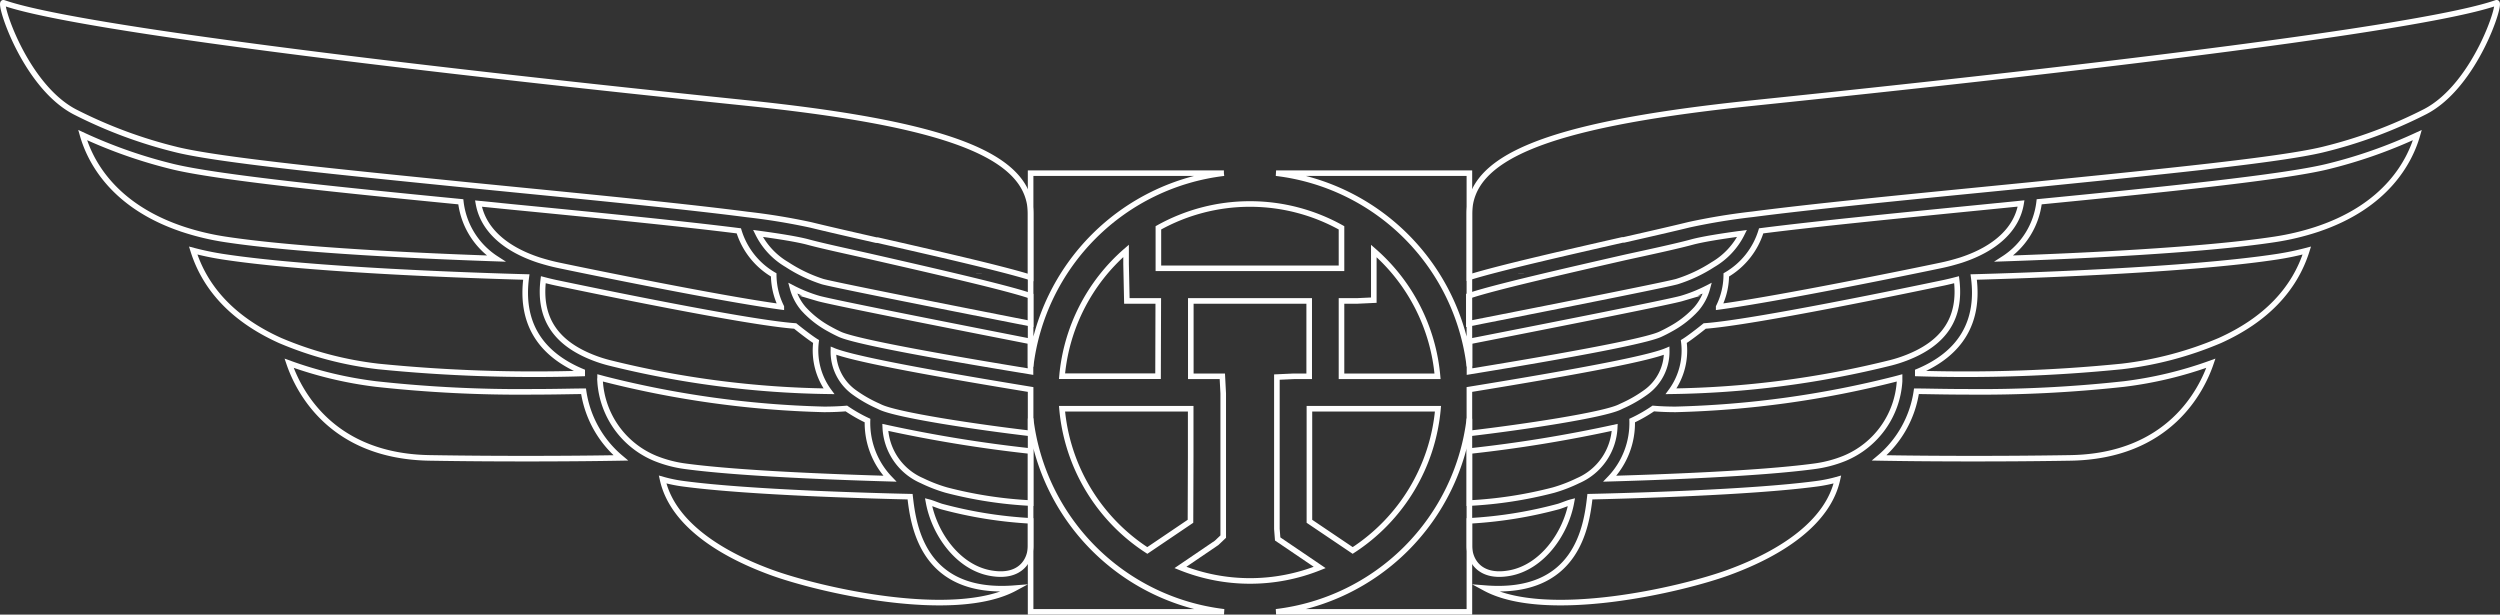 <svg xmlns="http://www.w3.org/2000/svg" viewBox="0 0 223.63 54.98"><rect x="0" y="0" width="223.63" height="54.98" fill="#333333" stroke="none"/><defs><style>.cls-1{fill:none;stroke:#fff;stroke-miterlimit:10;stroke-width:0.5px;}</style></defs><title>Asset 35</title><g id="Layer_2" data-name="Layer 2"><g id="logos"><path class="cls-1" d="M92.19,37.43V54.73h17.3a19.79,19.79,0,0,1-17.3-17.29"/><path class="cls-1" d="M131.44,32.75V15.49H114.15a19.79,19.79,0,0,1,17.29,17.27"/><path class="cls-1" d="M131.44,37.46a19.79,19.79,0,0,1-17.29,17.27h17.29Z"/><path class="cls-1" d="M109.48,15.49H92.19V32.78a19.79,19.79,0,0,1,17.29-17.29"/><path class="cls-1" d="M111.81,24H120V20.38a16.79,16.79,0,0,0-16.38,0V24Z"/><path class="cls-1" d="M114.22,47.32V33.73l1.53-.07h1.36V26.92H106.52v6.74h2.82l.08,1.53V48l-.59.56-3.24,2.2a16.69,16.69,0,0,0,12.46,0l-3.76-2.55Z"/><path class="cls-1" d="M103.61,26.92H100.8l-.07-3.29V22.44A16.82,16.82,0,0,0,95,33.65h8.59Z"/><path class="cls-1" d="M121.38,26.92H120v6.74h8.59a16.82,16.82,0,0,0-5.7-11.21v4.4Z"/><path class="cls-1" d="M117.13,39.53v7.1L121,49.24a16.86,16.86,0,0,0,7.63-12.68H117.13Z"/><path class="cls-1" d="M106.51,40.89V36.56H95a16.86,16.86,0,0,0,7.63,12.68l3.86-2.61Z"/><path class="cls-1" d="M73,30.55c-.65-.4-1.87-1.39-1.87-1.39-4.3-.3-18.54-3.27-21.41-3.87-.37-.08-.74-.17-1.12-.27-.42,3.39,1.06,5.67,4.53,7a12,12,0,0,0,1.31.42A85.74,85.74,0,0,0,74.15,35,6.16,6.16,0,0,1,73,30.55Z"/><path class="cls-1" d="M48.22,23.27c.58.18,1.2.35,1.84.48,2.51.53,14.58,3,19.83,3.7a6.48,6.48,0,0,1-.68-2.86,6.87,6.87,0,0,1-3.12-3.94C60.92,20,53.68,19.28,46,18.53l-3.2-.32C43.2,20.47,45.1,22.25,48.22,23.27Z"/><path class="cls-1" d="M83.06,44.91c.52,2.86,2.65,5.85,5.56,6.36,2.7.48,3.57-1.2,3.57-2.44V46.59a38.46,38.46,0,0,1-8-1.29C83.79,45.17,83.41,45,83.06,44.91Z"/><path class="cls-1" d="M82.48,43h0a13.57,13.57,0,0,0,2.18.84A37.29,37.29,0,0,0,92.19,45V40.35a123.19,123.19,0,0,1-13-2.12A5.44,5.44,0,0,0,82.48,43Z"/><path class="cls-1" d="M76.42,35.1a11.8,11.8,0,0,0,2.11,1.21l.21.1c1.49.72,8.58,1.79,13.45,2.36V34.84C81.69,33.12,76.06,32,74.55,31.37A4.47,4.47,0,0,0,76.42,35.1Z"/><path class="cls-1" d="M.32.25C-.19.07,2.18,7.64,6.68,10a41.73,41.73,0,0,0,9.16,3.4c3.88.94,14.61,2,26.2,3.17l4.14.41c8,.79,15.47,1.53,20.69,2.21a57.11,57.11,0,0,1,5.66.93c1.34.33,3.43.81,5.85,1.36l.12,0c5,1.14,11.07,2.52,13.69,3.34V19.15c0-5-6.65-7.91-24.39-9.83C62.18,8.72,9.23,3.38.32.25Z"/><polygon class="cls-1" points="49.06 6.09 49.06 6.09 49.06 6.09 49.06 6.09"/><path class="cls-1" d="M81.41,44.43c-3.1-.07-14.28-.36-20.23-1.15a13,13,0,0,1-1.91-.39c.85,3.85,5,6.58,9.69,8.3,4.33,1.59,16.39,4.36,21.83,1.42C82.57,53.27,81.71,47.09,81.41,44.43Z"/><path class="cls-1" d="M79.6,42.82a7.2,7.2,0,0,1-2-5.2,13.38,13.38,0,0,1-1.89-1.08c-.58.05-1.27.08-2,.08a88.45,88.45,0,0,1-19.62-2.71l-.41-.11c0,.1,0,.2,0,.31A8,8,0,0,0,58.61,41a11,11,0,0,0,2.77.72C66.41,42.39,75.43,42.7,79.6,42.82Z"/><path class="cls-1" d="M52.2,35c-.88,0-2.51.05-4.58.05a117.51,117.51,0,0,1-14-.7,35.3,35.3,0,0,1-7.76-1.86c.81,2.38,3.7,8.32,12.56,8.47,6.47.11,13.37.07,17.11,0A9.59,9.59,0,0,1,52.2,35Z"/><path class="cls-1" d="M52.08,33.41c0-.06,0-.11,0-.17-3.85-1.61-5.54-4.46-5-8.46-4.12-.11-19.16-.59-27.16-1.82a25.73,25.73,0,0,1-2.64-.55c1.1,3.51,3.72,6.22,7.78,8.05a31.66,31.66,0,0,0,8.77,2.32A140.14,140.14,0,0,0,52.08,33.41Z"/><path class="cls-1" d="M44.37,23.13a7,7,0,0,1-3.15-5.08c-11.36-1.11-21.82-2.19-25.75-3.14a43.73,43.73,0,0,1-8.08-2.83c.67,2.34,2.73,6.36,9,8.44a23.07,23.07,0,0,0,3.74.89C26.74,22.42,38.2,22.92,44.37,23.13Z"/><path class="cls-1" d="M70.9,25.77a4.72,4.72,0,0,0,1,1.88l.2.21a8.78,8.78,0,0,0,2.11,1.58c.32.18.62.33.9.46.82.39,4.46,1.28,17.07,3.34v-2.7c-3.71-.73-17.75-3.48-19-3.85A13.36,13.36,0,0,1,70.9,25.77Z"/><path class="cls-1" d="M72.16,21.62c-.88-.22-2.28-.46-4.36-.74a6.62,6.62,0,0,0,2.6,2.79,13.19,13.19,0,0,0,3.18,1.52c1.2.34,15.25,3.1,18.61,3.76V26.47c-2.08-.73-8.93-2.29-14-3.45C75.68,22.45,73.54,22,72.16,21.62Z"/><polygon class="cls-1" points="87.57 24.5 87.57 24.51 87.57 24.5 87.57 24.5"/><path class="cls-1" d="M150.62,30.55c.65-.4,1.87-1.39,1.87-1.39,4.3-.3,18.54-3.27,21.41-3.87.37-.08.74-.17,1.12-.27.42,3.39-1.06,5.67-4.53,7a12,12,0,0,1-1.31.42A85.74,85.74,0,0,1,149.48,35,6.16,6.16,0,0,0,150.62,30.55Z"/><path class="cls-1" d="M175.41,23.27c-.58.18-1.2.35-1.84.48-2.51.53-14.58,3-19.83,3.7a6.48,6.48,0,0,0,.68-2.86,6.87,6.87,0,0,0,3.12-3.94c5.17-.66,12.4-1.37,20.05-2.13l3.2-.32C180.42,20.47,178.53,22.25,175.41,23.27Z"/><path class="cls-1" d="M140.57,44.91c-.52,2.86-2.65,5.85-5.56,6.36-2.7.48-3.57-1.2-3.57-2.44V46.59a38.46,38.46,0,0,0,8-1.29C139.84,45.17,140.22,45,140.57,44.91Z"/><path class="cls-1" d="M141.15,43h0a13.57,13.57,0,0,1-2.18.84A37.29,37.29,0,0,1,131.44,45V40.35a123.19,123.19,0,0,0,13-2.12A5.44,5.44,0,0,1,141.15,43Z"/><path class="cls-1" d="M147.21,35.1a11.8,11.8,0,0,1-2.11,1.21l-.21.1c-1.49.72-8.58,1.79-13.45,2.36V34.84c10.5-1.71,16.13-2.82,17.65-3.47A4.47,4.47,0,0,1,147.21,35.1Z"/><path class="cls-1" d="M223.31.25c.51-.18-1.86,7.39-6.36,9.73a41.73,41.73,0,0,1-9.16,3.4c-3.88.94-14.61,2-26.2,3.17l-4.14.41c-8,.79-15.47,1.53-20.69,2.21a57.11,57.11,0,0,0-5.66.93c-1.34.33-3.43.81-5.85,1.36l-.12,0c-5,1.14-11.07,2.52-13.69,3.34V19.15c0-5,6.65-7.91,24.39-9.83C161.44,8.72,214.4,3.38,223.31.25Z"/><polygon class="cls-1" points="174.57 6.09 174.57 6.09 174.57 6.09 174.57 6.09"/><path class="cls-1" d="M142.22,44.43c3.1-.07,14.28-.36,20.23-1.15a13,13,0,0,0,1.91-.39c-.85,3.85-5,6.58-9.69,8.3-4.33,1.59-16.39,4.36-21.83,1.42C141.06,53.27,141.92,47.09,142.22,44.43Z"/><path class="cls-1" d="M144,42.82a7.2,7.2,0,0,0,2-5.2,13.38,13.38,0,0,0,1.89-1.08c.58.05,1.27.08,2,.08a88.45,88.45,0,0,0,19.62-2.71l.41-.11c0,.1,0,.2,0,.31A8,8,0,0,1,165,41a11,11,0,0,1-2.77.72C157.22,42.39,148.2,42.7,144,42.82Z"/><path class="cls-1" d="M171.43,35c.88,0,2.51.05,4.58.05a117.51,117.51,0,0,0,14-.7,35.3,35.3,0,0,0,7.76-1.86c-.81,2.38-3.7,8.32-12.56,8.47-6.47.11-13.37.07-17.11,0A9.59,9.59,0,0,0,171.43,35Z"/><path class="cls-1" d="M171.55,33.41c0-.06,0-.11,0-.17,3.85-1.61,5.54-4.46,5-8.46,4.12-.11,19.16-.59,27.16-1.82a25.73,25.73,0,0,0,2.64-.55c-1.1,3.51-3.72,6.22-7.78,8.05a31.66,31.66,0,0,1-8.77,2.32A140.14,140.14,0,0,1,171.55,33.41Z"/><path class="cls-1" d="M179.26,23.13a7,7,0,0,0,3.15-5.08c11.36-1.11,21.82-2.19,25.75-3.14a43.73,43.73,0,0,0,8.08-2.83c-.67,2.34-2.73,6.36-9,8.44a23.07,23.07,0,0,1-3.74.89C196.89,22.42,185.42,22.92,179.26,23.13Z"/><path class="cls-1" d="M152.73,25.77a4.72,4.72,0,0,1-1,1.88l-.2.21a8.78,8.78,0,0,1-2.11,1.58c-.32.18-.62.33-.9.46-.82.39-4.46,1.28-17.07,3.34v-2.7c3.71-.73,17.75-3.48,19-3.85A13.36,13.36,0,0,0,152.73,25.77Z"/><path class="cls-1" d="M151.47,21.62c.88-.22,2.28-.46,4.36-.74a6.62,6.62,0,0,1-2.6,2.79A13.19,13.19,0,0,1,150,25.19c-1.2.34-15.25,3.1-18.61,3.76V26.47c2.08-.73,8.93-2.29,14-3.45C148,22.45,150.09,22,151.47,21.62Z"/><polygon class="cls-1" points="136.06 24.5 136.06 24.51 136.06 24.5 136.06 24.5"/></g></g></svg>